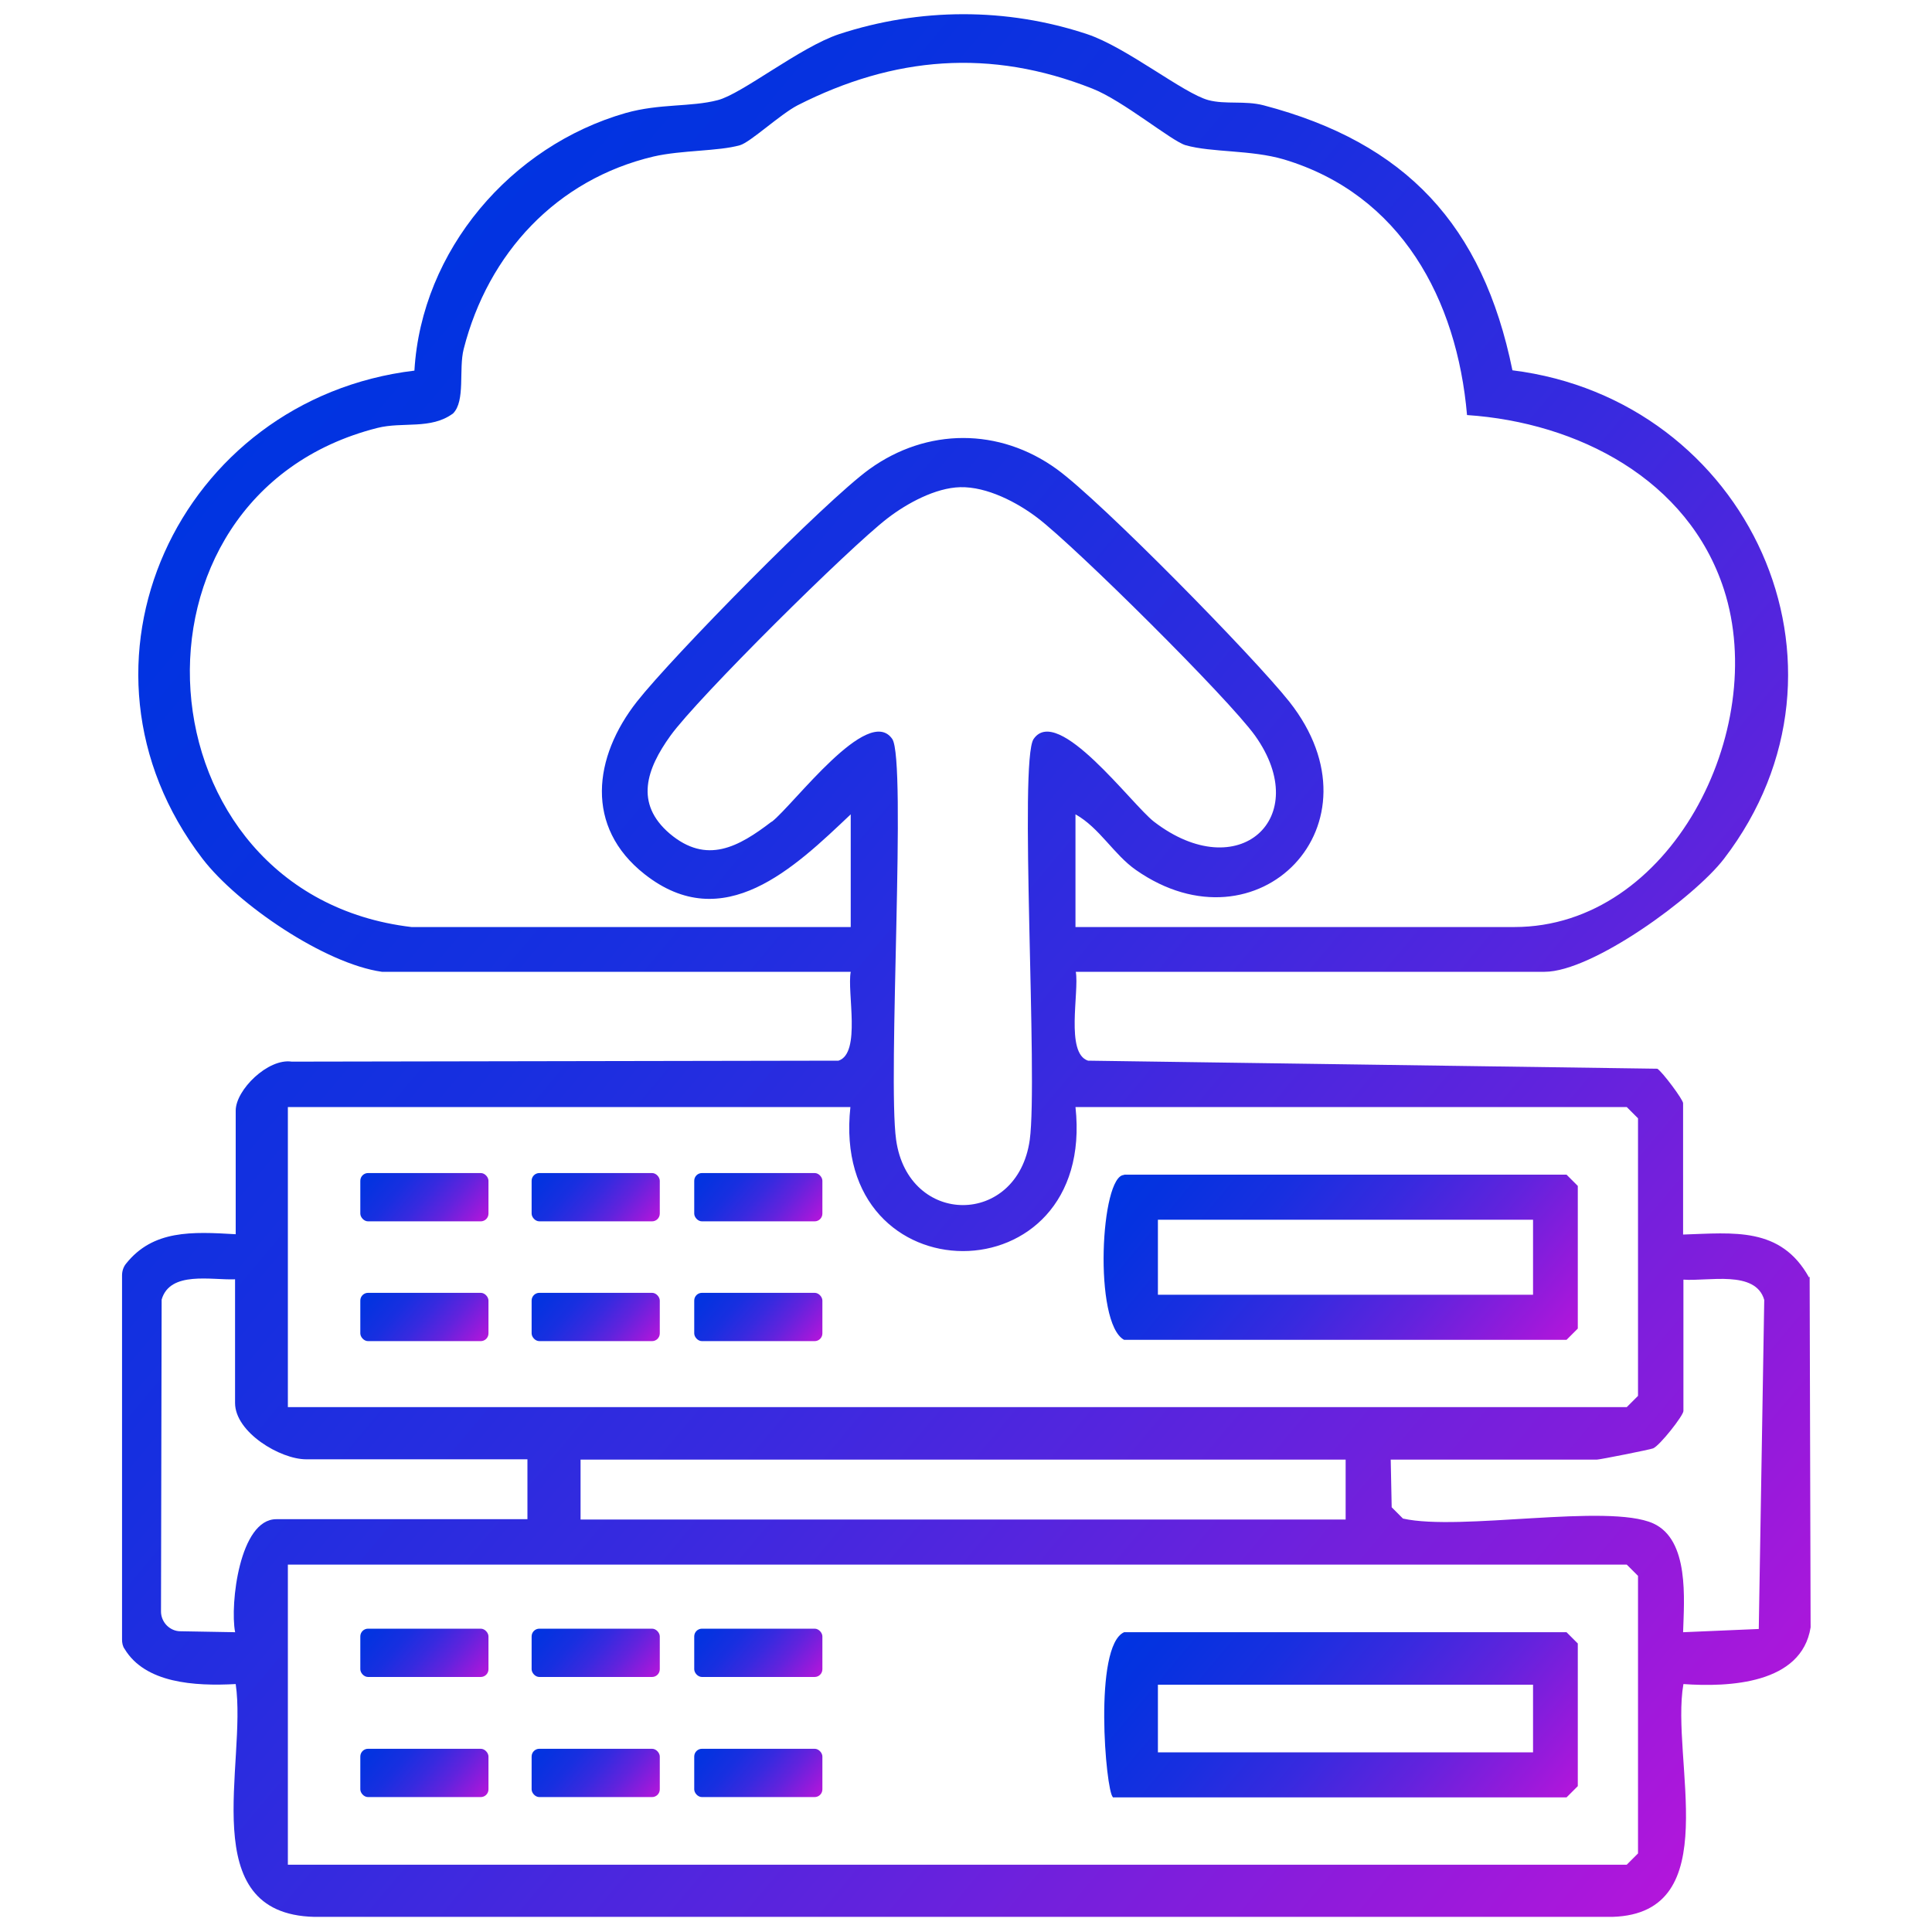 <?xml version="1.0" encoding="UTF-8"?>
<svg xmlns="http://www.w3.org/2000/svg" xmlns:xlink="http://www.w3.org/1999/xlink" id="Layer_1" version="1.1" viewBox="0 0 600 600">
  <defs>
    <style>
      .st0 {
        fill: url(#linear-gradient2);
      }

      .st1 {
        fill: url(#linear-gradient1);
      }

      .st2 {
        fill: url(#linear-gradient9);
      }

      .st3 {
        fill: url(#linear-gradient3);
      }

      .st4 {
        fill: url(#linear-gradient6);
      }

      .st5 {
        fill: url(#linear-gradient8);
      }

      .st6 {
        fill: url(#linear-gradient7);
      }

      .st7 {
        fill: url(#linear-gradient5);
      }

      .st8 {
        fill: url(#linear-gradient4);
      }

      .st9 {
        fill: url(#linear-gradient13);
      }

      .st10 {
        fill: url(#linear-gradient12);
      }

      .st11 {
        fill: url(#linear-gradient11);
      }

      .st12 {
        fill: url(#linear-gradient10);
      }

      .st13 {
        fill: url(#linear-gradient14);
      }

      .st14 {
        fill: url(#linear-gradient);
      }
    </style>
    <linearGradient id="linear-gradient" x1="60" y1="155.3" x2="541.7" y2="559.5" gradientUnits="userSpaceOnUse">
      <stop offset="0" stop-color="#0034e1"></stop>
      <stop offset=".1" stop-color="#0632e0"></stop>
      <stop offset=".3" stop-color="#182fe0"></stop>
      <stop offset=".5" stop-color="#372adf"></stop>
      <stop offset=".7" stop-color="#6123dd"></stop>
      <stop offset=".9" stop-color="#961adb"></stop>
      <stop offset="1" stop-color="#b216db"></stop>
    </linearGradient>
    <linearGradient id="linear-gradient1" x1="363.8" y1="488.6" x2="470.4" y2="578.1" xlink:href="#linear-gradient"></linearGradient>
    <linearGradient id="linear-gradient2" x1="364.3" y1="345.5" x2="471.1" y2="435.1" xlink:href="#linear-gradient"></linearGradient>
    <linearGradient id="linear-gradient3" x1="117.2" y1="359.5" x2="146.5" y2="384" xlink:href="#linear-gradient"></linearGradient>
    <linearGradient id="linear-gradient4" x1="170.4" y1="359.5" x2="199.6" y2="384" xlink:href="#linear-gradient"></linearGradient>
    <linearGradient id="linear-gradient5" x1="220.8" y1="359.5" x2="250.1" y2="384" xlink:href="#linear-gradient"></linearGradient>
    <linearGradient id="linear-gradient6" x1="117.2" y1="396.8" x2="146.5" y2="421.3" xlink:href="#linear-gradient"></linearGradient>
    <linearGradient id="linear-gradient7" x1="170.4" y1="396.8" x2="199.6" y2="421.3" xlink:href="#linear-gradient"></linearGradient>
    <linearGradient id="linear-gradient8" x1="220.8" y1="396.8" x2="250.1" y2="421.3" xlink:href="#linear-gradient"></linearGradient>
    <linearGradient id="linear-gradient9" x1="117.2" y1="501.1" x2="146.5" y2="525.6" xlink:href="#linear-gradient"></linearGradient>
    <linearGradient id="linear-gradient10" x1="170.4" y1="501.1" x2="199.6" y2="525.6" xlink:href="#linear-gradient"></linearGradient>
    <linearGradient id="linear-gradient11" x1="220.8" y1="501.1" x2="250.1" y2="525.6" xlink:href="#linear-gradient"></linearGradient>
    <linearGradient id="linear-gradient12" x1="117.2" y1="538.3" x2="146.5" y2="562.9" xlink:href="#linear-gradient"></linearGradient>
    <linearGradient id="linear-gradient13" x1="170.4" y1="538.3" x2="199.6" y2="562.9" xlink:href="#linear-gradient"></linearGradient>
    <linearGradient id="linear-gradient14" x1="220.8" y1="538.3" x2="250.1" y2="562.9" xlink:href="#linear-gradient"></linearGradient>
  </defs>
  <path class="st14" d="M561.8,396.7c-8.8-15.8-23.4-13.8-39.1-13.3v-40.8c0-1.1-6.4-9.7-8-10.7l-176.8-2.5c-7.1-2.3-2.7-21.3-3.8-27.6h145.6c14.8,0,46.5-23.1,55.7-35.1,46-60,7.4-142.6-65.7-151.7-9.2-45.1-33.1-70.7-77.3-82.3-5.8-1.5-11.8-.2-17.1-1.6-7.8-2.1-25.4-16.4-37.7-20.5-25-8.3-52-8.2-77,0-12.1,4-30.2,18.6-37.7,20.5-8.4,2.2-18,1-28.6,4-35.6,10.2-63.4,42.6-65.6,80-73.2,8.8-111.9,91.4-65.8,151.6,10.9,14.2,38,32.6,55.7,35.1h145.6c-1.2,6.3,3.3,25.3-3.8,27.6l-169.8.3c-7.4-1.1-17.4,8.8-17.4,15.2v38.4c-13.6-.8-25.7-1.4-34.1,9.2-.8,1-1.2,2.3-1.2,3.6v113.1c0,1,.2,2.1.8,2.9,6.4,10.6,21.6,11.6,34.5,10.9,3.6,24.7-13,71.4,24.4,72.3h403.2c35.4-1.1,17.9-48.8,22-72.3,14.1,1,36.7,0,39.5-17.6l-.3-108.9ZM264.1,287.9H127.8c-85.5-10.1-94-133.9-10.6-155,7.9-2,16.6.6,23.5-4.5,3.9-3.9,1.7-13.7,3.3-20,7.6-29.8,28.9-52.7,59-59.8,8.7-2,20.1-1.6,26.8-3.5,3.2-.9,12.5-9.6,17.9-12.4,29.9-15.2,59.9-17.7,91.5-5.2,9.5,3.7,24.6,16.3,29,17.6,8.1,2.3,20.3,1.4,30.5,4.4,36.4,10.9,53.8,43.5,56.9,79.4,34.3,2.3,68.7,19.9,79.8,54.2,14.1,43.7-16.6,104.8-65.1,104.8h-136.3v-35c7.5,4.2,11.9,12.5,18.8,17.3,37.8,26.4,77.8-14.1,47.6-52.3-11.2-14.1-58.4-62.2-72.2-72.2-17.8-12.9-40.3-12.9-58.2,0-13.8,10-61.1,58.1-72.2,72.2-13.5,17.2-16.3,38.9,2.4,53.6,24.5,19.3,46.5-2,64-18.6v35ZM239.6,255.2c-10.2,7.8-20.1,13.4-31.6,3.7-11-9.4-7.2-20.1.2-30.4,8.4-11.7,55.5-58.4,67.5-67.6,6-4.6,14.8-9.4,22.5-9.6,8.3-.2,17.7,4.7,24.1,9.6,12,9.2,59.1,55.9,67.5,67.6,18.2,25.6-5.2,46.8-31.4,26.7-6.9-5.3-29.9-36.6-37.4-25.7-4.6,6.6,1.4,105.4-1.2,124.5-3.8,27-37.7,27-41.5,0-2.7-19.1,3.3-117.9-1.2-124.5-7.5-10.9-30.6,20.4-37.4,25.7ZM89.4,343.8h174.7c-6.5,59.6,76.4,59.7,69.9,0h171.2l3.5,3.5v86.2l-3.5,3.5H89.4v-93.2ZM417.9,453.3v18.6h-237.6v-18.6h237.6ZM73.1,506.9l-17.1-.3c-1.6,0-3.1-.7-4.2-1.8h0c-1.1-1.1-1.8-2.7-1.8-4.3l.2-96.9c2.6-9,15.5-6,22.8-6.3v38.4c0,9.1,14,17.5,22.1,17.5h68.7v18.6h-78c-11.4,0-14.4,26.4-12.8,35ZM508.7,575.6l-3.5,3.5H89.4v-93.2h415.8l3.5,3.5v86.2ZM546.1,505.9l-23.4,1c.3-10.1,2-28.7-9.3-33.8-14.1-6.3-60,2.5-77.7-1.5l-3.5-3.5-.3-14.8h64c.9,0,16.5-3.1,17.5-3.5,2.1-.9,9.4-10.2,9.4-11.6v-40.8c7.6.6,22.4-3.1,25.1,6.3l-1.7,102.2Z"></path>
  <path class="st1" d="M345.6,558.1c-2.2-1.9-6.1-46.9,3.5-51.2h137.4l3.5,3.5v44.3l-3.5,3.5h-140.9ZM476.1,523.2h-116.5v21h116.5v-21Z"></path>
  <path class="st0" d="M349.1,364.8h137.4l3.5,3.5v44.3l-3.5,3.5h-137.4c-9.6-5.2-7.3-51.2,0-51.2ZM476.1,378.8h-116.5v23.3h116.5v-23.3Z"></path>
  <rect class="st3" x="111.9" y="364.3" width="39.8" height="15" rx="2.4" ry="2.4"></rect>
  <rect class="st8" x="165.1" y="364.3" width="39.8" height="15" rx="2.4" ry="2.4"></rect>
  <rect class="st7" x="215.6" y="364.3" width="39.8" height="15" rx="2.4" ry="2.4"></rect>
  <rect class="st4" x="111.9" y="401.5" width="39.8" height="15" rx="2.4" ry="2.4"></rect>
  <rect class="st6" x="165.1" y="401.5" width="39.8" height="15" rx="2.4" ry="2.4"></rect>
  <rect class="st5" x="215.6" y="401.5" width="39.8" height="15" rx="2.4" ry="2.4"></rect>
  <rect class="st2" x="111.9" y="505.8" width="39.8" height="15" rx="2.4" ry="2.4"></rect>
  <rect class="st12" x="165.1" y="505.8" width="39.8" height="15" rx="2.4" ry="2.4"></rect>
  <rect class="st11" x="215.6" y="505.8" width="39.8" height="15" rx="2.4" ry="2.4"></rect>
  <rect class="st10" x="111.9" y="543.1" width="39.8" height="15" rx="2.4" ry="2.4"></rect>
  <rect class="st9" x="165.1" y="543.1" width="39.8" height="15" rx="2.4" ry="2.4"></rect>
  <rect class="st13" x="215.6" y="543.1" width="39.8" height="15" rx="2.4" ry="2.4"></rect>
</svg>
